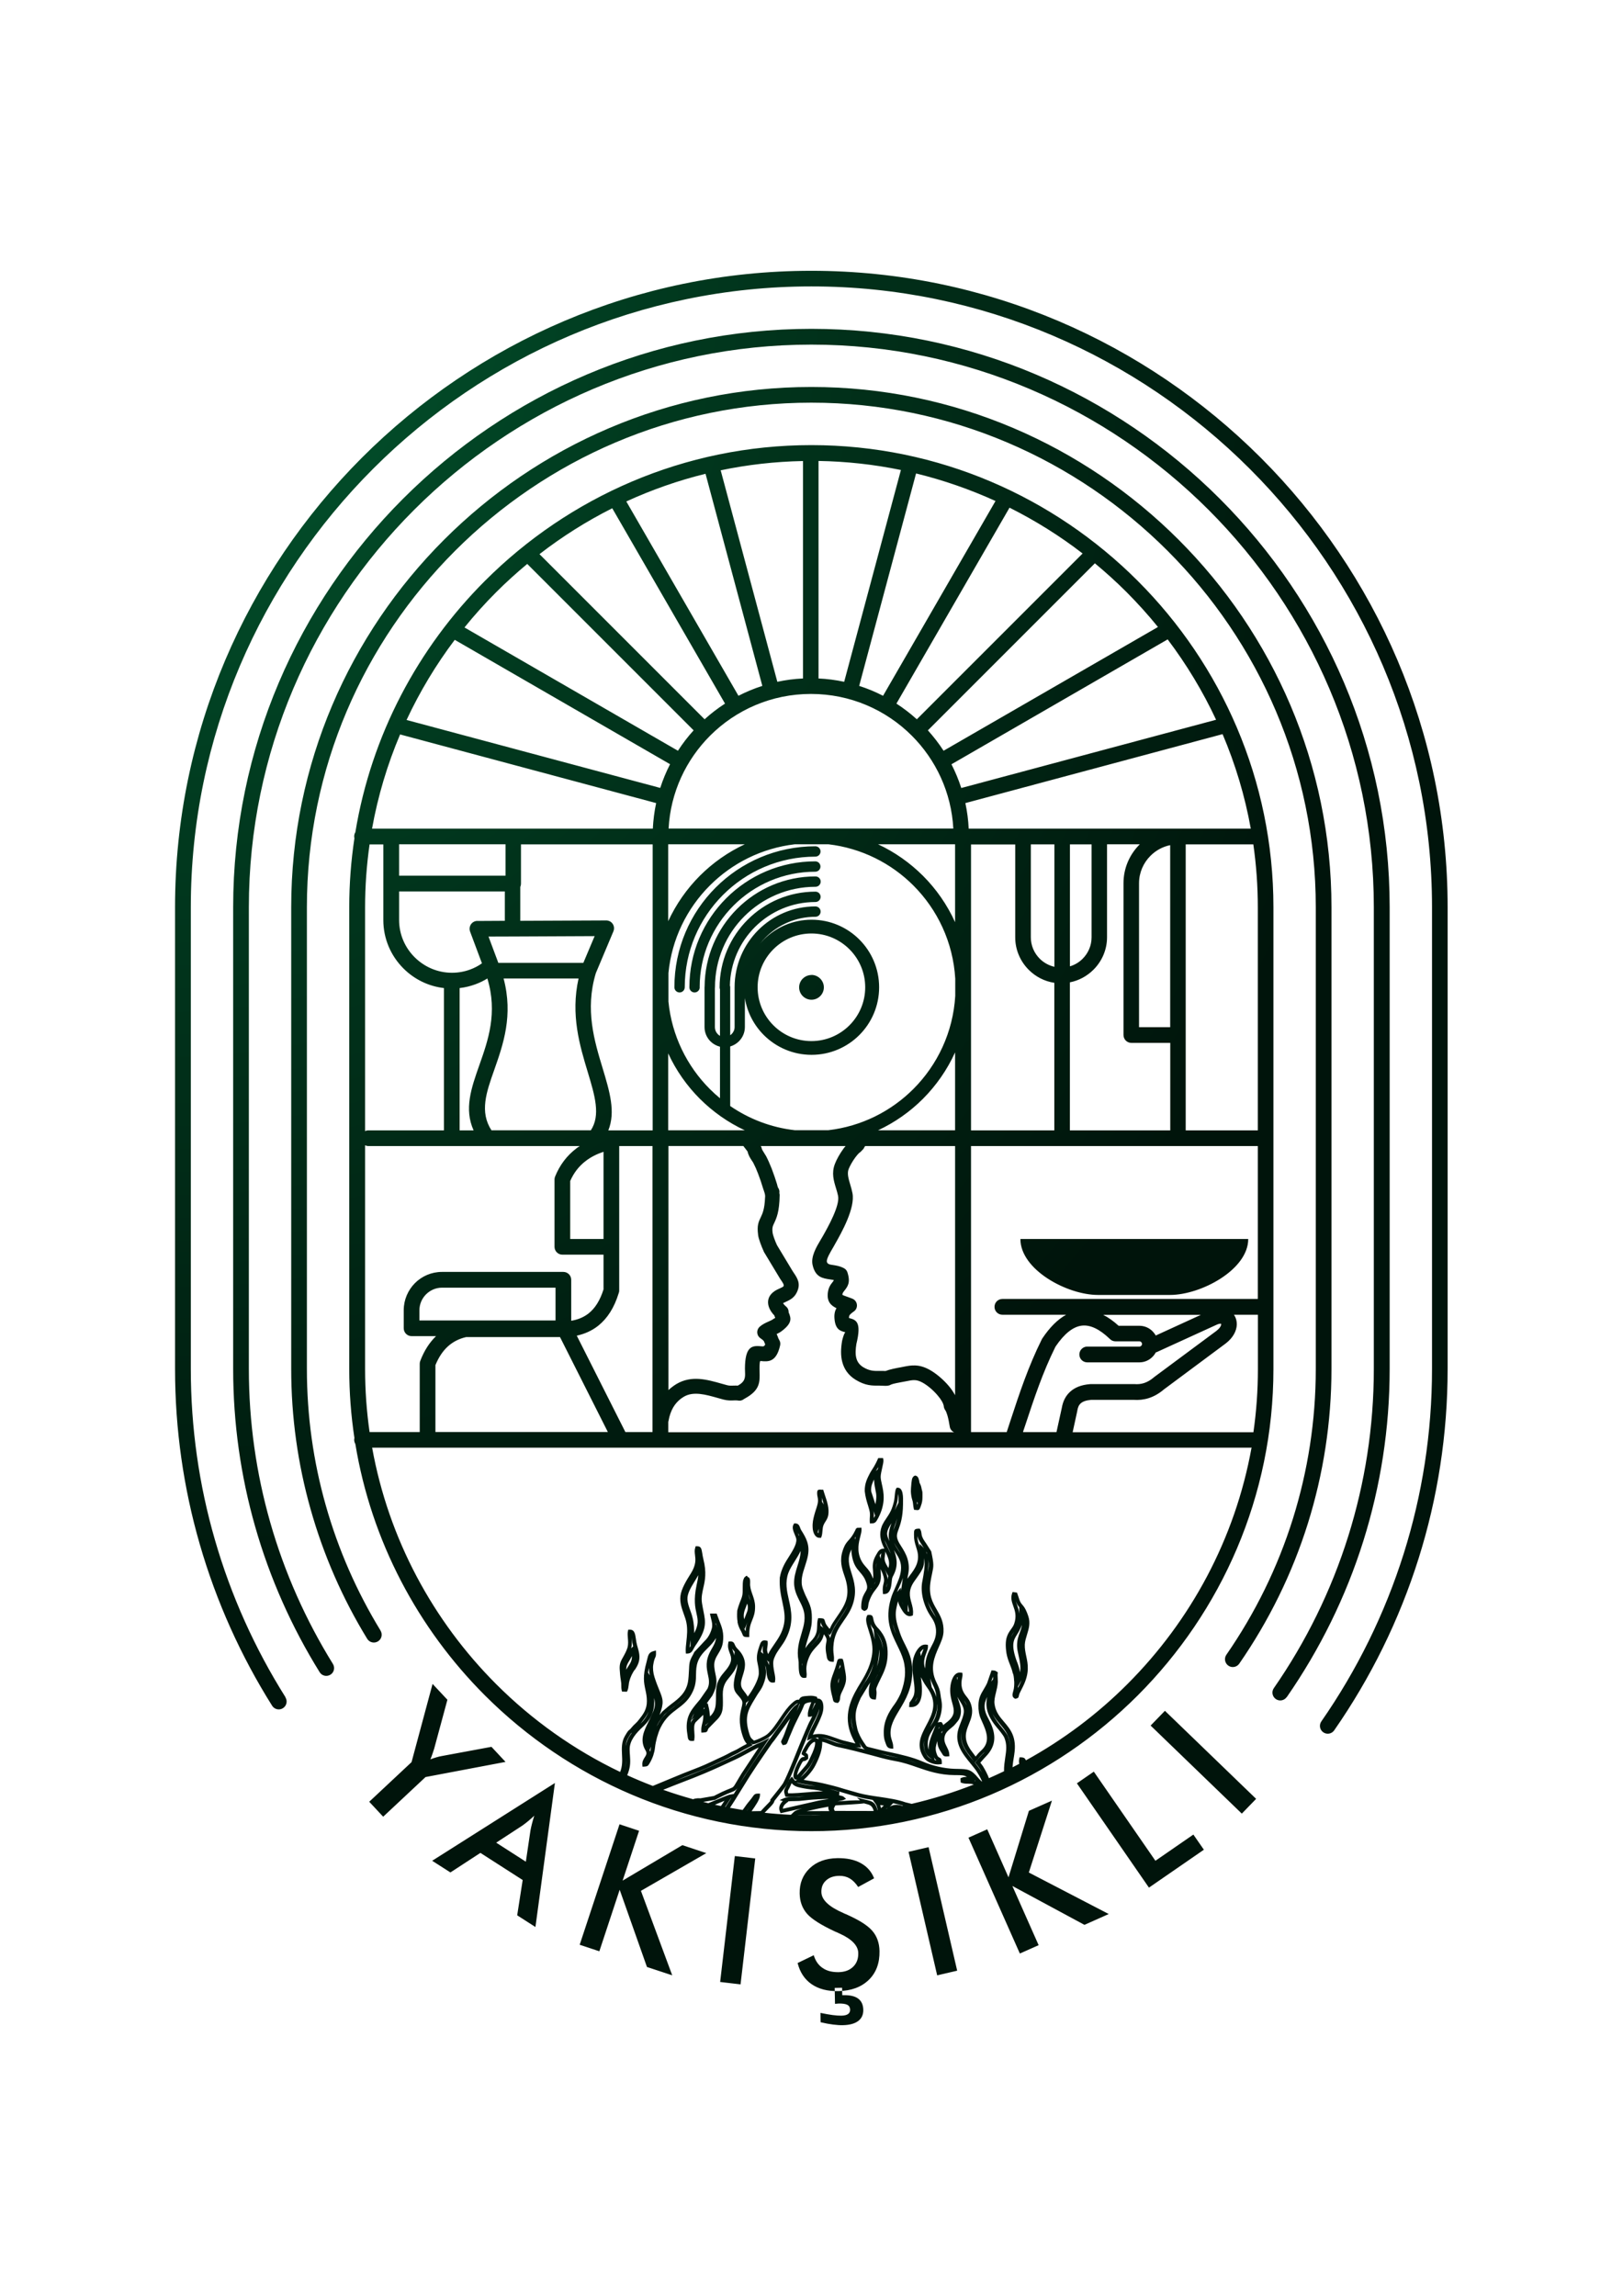 <?xml version="1.0" encoding="UTF-8"?>
<!DOCTYPE svg PUBLIC "-//W3C//DTD SVG 1.1//EN" "http://www.w3.org/Graphics/SVG/1.1/DTD/svg11.dtd">
<!-- Creator: CorelDRAW 2017 -->
<svg xmlns="http://www.w3.org/2000/svg" xml:space="preserve" width="210mm" height="297mm" version="1.1" style="shape-rendering:geometricPrecision; text-rendering:geometricPrecision; image-rendering:optimizeQuality; fill-rule:evenodd; clip-rule:evenodd"
viewBox="0 0 21000 29700"
 xmlns:xlink="http://www.w3.org/1999/xlink">
 <defs>
  <style type="text/css">
   <![CDATA[
    .fil0 {fill:url(#id0)}
   ]]>
  </style>
  <radialGradient id="id0" gradientUnits="userSpaceOnUse" gradientTransform="matrix(1.544 2.039 -1.72 1.656 4281 -5616)" cx="1773" cy="3050" r="7151" fx="1773" fy="3050">
   <stop offset="0" style="stop-opacity:1; stop-color:#036034"/>
   <stop offset="0.4" style="stop-opacity:1; stop-color:#013A1F"/>
   <stop offset="1" style="stop-opacity:1; stop-color:#00140B"/>
  </radialGradient>
 </defs>
 <g id="Layer_x0020_1">
  <path class="fil0" d="M16184 18728l-3722 0 -1 0 -1 0 -3914 0 -1 0 -1 0 -3729 0c213,1182 788,2242 1606,3060 464,464 1005,849 1603,1135 31,-77 28,-152 24,-224 -4,-83 -7,-163 37,-240 38,-66 47,-73 60,-82 5,-4 10,-8 23,-24 18,-23 34,-38 50,-53 14,-14 29,-27 42,-45l13 -16c47,-60 98,-125 97,-234 0,-57 -10,-101 -19,-144 -19,-89 -38,-174 15,-362 3,-11 6,-22 8,-33 13,-54 21,-90 82,-106l31 -8 1 32c1,35 -4,46 -12,63 -6,14 -15,33 -24,91 -4,23 -3,49 -1,74 3,30 9,59 17,83 23,73 45,126 62,168 49,120 65,161 3,324l12 -16c21,-27 27,-32 39,-42 5,-4 10,-8 20,-17 27,-25 57,-48 88,-72 88,-67 182,-138 209,-279 8,-43 11,-109 14,-164l2 -40c4,-68 22,-101 43,-139 7,-13 15,-27 22,-43l2 -4 89 -95c14,-16 26,-29 38,-41 17,-17 32,-32 47,-54 11,-16 22,-34 30,-53 9,-20 17,-41 23,-65 10,-42 1,-78 -9,-117 -3,-13 -7,-27 -10,-42l-6 -30 87 0 6 17c9,26 19,51 28,75 33,83 64,160 46,283 -9,61 -35,104 -60,145 -29,48 -57,95 -51,168 3,36 9,66 15,93 17,81 31,144 -41,282l-1 1 -71 98 13 0 5 19c8,31 16,67 20,105 2,15 3,30 5,45 37,-37 69,-83 74,-162 3,-41 3,-74 3,-105 1,-115 1,-188 115,-317 106,-121 85,-178 63,-235 -14,-38 -29,-77 -19,-130l4 -20 20 -1c41,-2 51,18 63,47 4,9 9,19 16,28 8,11 16,19 25,28 12,12 23,25 37,44 79,114 50,206 23,293 -16,50 -31,98 -19,143 6,24 22,43 39,66 11,14 23,29 34,47 4,6 7,12 10,17 26,-33 62,-88 92,-146 28,-55 50,-111 51,-152 1,-51 -6,-85 -13,-117 -13,-60 -24,-111 18,-231l3 -10c14,-42 28,-82 87,-69l18 4 2 18c2,22 -1,41 -4,61 -3,18 -5,35 -3,50 2,14 7,29 13,43l0 0c21,-44 49,-84 78,-126 51,-74 106,-153 127,-263 19,-98 0,-185 -20,-281 -20,-93 -42,-194 -34,-321l0 -6 3 -5c1,-1 0,-2 1,-8 5,-25 15,-76 60,-162 14,-26 32,-54 51,-84 48,-76 103,-163 99,-227 -1,-17 -11,-40 -21,-64 -19,-46 -39,-94 -14,-133l8 -12 15 1c40,1 51,29 62,59 3,9 7,18 11,25 34,54 62,101 79,153 17,53 23,110 9,182 -8,43 -22,86 -36,130 -32,97 -65,198 -29,296l3 8c12,31 19,51 34,83l4 8c58,119 83,170 74,337 -3,59 -24,126 -45,194 -15,48 -30,96 -38,141 3,-5 5,-8 7,-11 23,-35 45,-59 66,-81 30,-33 56,-61 72,-119 6,-23 7,-51 8,-78 1,-29 1,-57 8,-82l5 -19 20 0c58,1 60,10 69,43 3,10 7,26 21,47 9,13 24,31 39,49 4,-8 7,-15 10,-21 10,-23 18,-40 56,-96l25 -37c101,-147 173,-253 122,-462 -6,-25 -15,-51 -24,-77 -31,-92 -64,-191 -19,-324 26,-77 50,-103 78,-134 22,-25 48,-53 80,-119 3,-6 4,-10 6,-13 4,-9 5,-14 14,-20 8,-6 14,-6 25,-6l13 0 25 -1 1 25c1,24 -6,53 -15,87 -20,76 -48,184 7,303 20,42 43,68 65,93 33,37 66,73 91,151 2,-10 4,-21 4,-35 0,-22 -2,-43 -3,-63 -6,-63 -11,-120 39,-207l6 -10c20,-36 42,-75 95,-72l7 0c-37,-75 -69,-154 -45,-254 6,-24 15,-48 27,-69 11,-22 23,-41 36,-59 28,-40 49,-74 66,-110 17,-36 29,-75 41,-125 3,-12 5,-36 8,-61 4,-42 9,-88 20,-101l8 -10 13 0c72,2 69,129 67,198l0 16c-2,173 -35,262 -58,326 -26,70 -39,106 31,212 33,51 65,104 84,165 19,63 26,133 7,217 -3,14 -6,30 -8,45 10,-15 21,-30 33,-45 61,-80 134,-177 94,-321 -5,-17 -10,-33 -14,-48 -16,-52 -28,-90 -27,-158l0 -7c0,-49 1,-70 61,-70l14 0 7 12c11,18 13,33 15,50 2,21 5,49 42,102 28,39 57,89 84,130l1 5c35,165 31,184 11,278 -5,25 -12,55 -19,97 -32,182 24,279 79,373 47,82 93,162 87,289 -3,65 -31,128 -62,197 -55,126 -119,270 -31,452 15,31 27,56 36,81 9,26 15,52 19,86 2,22 6,41 9,57 7,42 13,75 4,141 -9,66 -27,114 -50,157 7,-3 18,-4 35,-5l12 -1 8 9c9,10 14,21 17,32 8,-9 18,-18 33,-28 129,-94 109,-164 84,-256 -17,-62 -36,-132 -24,-224l0 -2c5,-34 15,-76 34,-110 22,-39 53,-66 100,-60l20 3 2 20c1,12 -1,27 -5,45 -10,49 -27,135 48,230l7 9c28,36 48,60 64,117 27,95 -2,168 -32,243 -37,94 -76,189 26,336l62 83 6 -8c15,-19 31,-39 69,-74 123,-113 61,-251 5,-376l-13 -30c-12,-26 -20,-55 -25,-84 -5,-29 -7,-60 -6,-92 1,-93 32,-146 67,-204 15,-26 32,-53 46,-85l56 -162 19 1c12,0 20,1 28,4 8,3 14,6 22,12l13 9 -2 15c-3,17 -1,37 0,56 1,17 2,34 2,52 -3,51 -14,97 -25,141 -13,52 -24,100 -18,144 14,103 68,167 123,231 84,99 168,198 132,426l-3 20c-7,40 -15,91 -19,143 29,-15 58,-30 87,-45 -4,-19 -6,-39 0,-65l5 -20 21 1c38,1 51,16 60,39 484,-266 927,-599 1314,-987 818,-818 1393,-1878 1606,-3060zm-6740 -5979c3,7 4,15 4,23l0 621c7,-5 13,-10 19,-16 23,-23 38,-55 38,-90l0 -515c0,-289 117,-550 306,-740 189,-189 451,-306 740,-306 37,0 67,30 67,67 0,37 -30,67 -67,67 -252,0 -480,102 -645,267 -26,26 -50,53 -72,81 16,-19 32,-36 49,-54 158,-158 377,-256 618,-256 241,0 460,98 618,256 158,158 256,377 256,618 0,241 -98,460 -256,618 -158,158 -377,256 -618,256 -241,0 -460,-98 -618,-256 -127,-127 -215,-292 -245,-478l0 374c0,72 -29,137 -77,185l0 0c-31,31 -70,54 -113,67l0 770c243,167 528,278 836,313l434 0c428,-50 811,-244 1100,-533 312,-312 514,-735 542,-1205l0 -223c-28,-470 -230,-893 -542,-1205 -289,-289 -673,-483 -1100,-533l-433 0c-428,50 -811,244 -1100,533 -296,296 -493,691 -536,1132l0 370c43,440 240,836 536,1132 42,42 85,81 131,119l0 -667c-47,-12 -90,-36 -123,-69l-4 -4c-45,-47 -73,-111 -73,-181l0 -515c0,-4 0,-7 1,-10 3,-392 163,-747 420,-1004 260,-260 618,-420 1015,-420 37,0 67,30 67,67 0,37 -30,67 -67,67 -359,0 -685,146 -920,381 -236,235 -381,561 -381,920 0,3 0,7 -1,10l0 505c0,34 13,65 35,88l3 3c8,8 18,16 28,22l0 -602c-3,-8 -5,-16 -5,-24 0,-343 139,-653 363,-877 225,-225 535,-363 877,-363 37,0 67,30 67,67 0,37 -30,67 -67,67 -306,0 -582,124 -783,324 -195,195 -318,463 -324,759zm-584 23c0,37 -30,67 -67,67 -37,0 -67,-30 -67,-67 0,-504 204,-960 534,-1290 330,-330 786,-534 1290,-534 37,0 67,30 67,67 0,37 -30,67 -67,67 -467,0 -889,189 -1195,495 -306,306 -495,728 -495,1195zm194 0c0,37 -30,67 -67,67 -37,0 -67,-30 -67,-67 0,-450 182,-857 477,-1152 295,-295 702,-477 1152,-477 37,0 67,30 67,67 0,37 -30,67 -67,67 -413,0 -787,167 -1058,438 -271,271 -438,645 -438,1058zm-4277 10537l548 -513 272 -1012 192 205 -171 632c-5,16 -11,36 -20,61 -8,25 -18,51 -29,78 26,-10 52,-19 77,-26 25,-8 49,-13 71,-17l642 -119 182 195 -1035 196 -548 513 -180 -193zm1642 528l385 247 60 -406c5,-25 11,-54 19,-85 8,-32 18,-66 30,-104 -27,26 -53,48 -78,69 -25,21 -49,39 -72,56l-343 224zm273 940l71 -456 -547 -351 -388 253 -236 -151 1588 -1006 -252 1863 -237 -152zm809 380l515 -1557 253 84 -213 645 773 -459 310 103 -846 488 405 1093 -327 -108 -353 -999 -263 796 -253 -84zm1817 483l190 -1629 264 31 -190 1629 -264 -31zm1000 -244l211 -102c22,73 60,128 115,165 54,38 123,55 207,54 80,-2 142,-25 188,-70 46,-45 68,-104 66,-178 -2,-96 -84,-181 -245,-253 -23,-11 -40,-19 -52,-23 -183,-85 -305,-162 -366,-232 -61,-70 -93,-157 -95,-260 -3,-134 41,-243 130,-328 89,-85 207,-128 355,-131 121,-2 223,19 305,64 82,45 140,111 173,197l-206 112c-34,-51 -71,-88 -110,-111 -40,-23 -85,-34 -136,-33 -71,1 -128,21 -170,60 -42,38 -62,88 -60,151 2,99 97,189 284,270 14,7 25,12 34,15 164,72 276,142 338,212 62,70 94,159 96,265 3,155 -43,280 -139,373 -96,93 -227,142 -394,145 -140,3 -254,-27 -345,-89 -90,-62 -151,-153 -181,-272zm300 763l-2 -119c61,13 113,22 157,28 44,6 82,8 114,8 39,-1 68,-8 86,-21 18,-13 27,-32 27,-57 -1,-29 -13,-50 -36,-62 -24,-13 -62,-18 -114,-17 -5,0 -13,1 -22,2 -10,1 -18,2 -24,2l-4 -206 96 -2 2 96 19 0c83,-2 146,13 188,45 42,32 64,80 65,145 1,62 -21,110 -66,144 -45,34 -111,52 -197,54 -36,1 -79,-2 -127,-8 -49,-6 -103,-16 -162,-30zm1508 -605l-370 -1598 259 -60 370 1598 -259 60zm1070 -282l-665 -1499 243 -108 275 621 264 -860 298 -132 -299 930 1034 537 -314 140 -933 -503 340 766 -243 108zm1670 -853l-932 -1349 219 -151 797 1153 491 -339 136 196 -710 490zm1202 -957l-1180 -1139 185 -191 1180 1139 -185 191zm-7953 -497c109,50 220,96 332,139 73,-30 164,-68 241,-100 72,-30 132,-55 155,-64l41 -16c99,-38 226,-87 311,-129 34,-16 63,-30 92,-43 52,-24 102,-46 159,-78 15,-9 30,-15 45,-22 13,-6 26,-12 40,-19 14,-7 26,-15 38,-22 14,-8 27,-16 42,-24l52 -27c-23,-28 -35,-46 -53,-99 -61,-182 -35,-289 -16,-366 11,-43 18,-75 3,-101 -14,-24 -30,-42 -44,-58 -43,-48 -76,-84 -50,-221 5,-26 11,-50 18,-74 11,-40 21,-78 19,-116 -21,76 -60,122 -97,167 -47,56 -92,110 -91,230l1 44c3,155 3,210 -100,306l-86 88c-4,7 -6,13 -8,17 -8,24 -11,34 -59,36l-25 1 -1 -25c-2,-34 5,-64 13,-96 8,-33 16,-68 12,-109l-98 96c-24,32 -20,79 -17,127 2,31 5,63 0,93l-3 20 -20 2c-56,5 -60,-27 -65,-72 -1,-7 -2,-14 -3,-20 -34,-209 45,-303 135,-410 9,-11 18,-22 30,-36l96 -138c31,-65 19,-122 6,-182 -18,-85 -38,-178 37,-313 4,-7 9,-16 14,-25 22,-38 48,-82 53,-135 -29,51 -68,91 -108,131 -49,49 -99,99 -126,172 -22,59 -23,112 -24,165 -1,77 -2,155 -59,257 -51,92 -116,141 -184,192 -76,57 -155,116 -218,246 -16,33 -31,76 -44,121 -12,45 -22,92 -26,133 -3,33 -12,69 -23,103 -12,34 -27,67 -44,95l-4 7c-18,29 -24,39 -67,41l-24 1 -2 -24c-3,-44 15,-72 33,-100 16,-25 31,-49 10,-84 -81,-134 -23,-252 32,-364l10 -20c49,-100 74,-156 78,-208 2,-27 -2,-54 -11,-88 10,119 -10,250 -145,372 -41,38 -85,82 -118,132 -32,48 -54,102 -53,161 0,28 2,55 4,79 5,75 8,133 -23,222 -4,10 -8,21 -12,31zm469 190c126,45 254,85 384,121 9,-4 19,-7 29,-9 20,-4 42,-5 66,-3l174 -30c14,-7 25,-12 35,-18 22,-11 44,-22 71,-35 43,-20 74,-32 96,-41 26,-10 40,-16 49,-25 11,-11 23,-31 47,-72 15,-25 34,-59 61,-102l221 -334c-6,3 -12,5 -18,8 -47,22 -90,46 -133,69 -48,26 -96,53 -153,79 -67,31 -134,62 -201,93 -66,30 -134,60 -203,89 -85,36 -183,74 -282,112 -83,32 -167,65 -243,96zm512 155c23,6 46,11 69,17 128,-53 257,-107 274,-110l55 -9 49 -79c-7,10 -13,18 -20,24 -17,16 -33,22 -66,35 -21,8 -51,20 -93,40 -25,12 -47,23 -69,34 -14,7 -28,14 -39,20l-3 2c-52,9 -105,18 -157,27zm154 37c26,6 52,11 78,17 14,-21 31,-46 46,-68 -34,14 -78,32 -124,51zm132 28l5 1c13,-21 29,-44 42,-65 13,-19 24,-36 32,-49l0 -1 -3 2c-3,2 -43,61 -76,112zm59 11c56,10 112,20 168,29 5,-6 11,-14 18,-24 15,-22 37,-54 75,-99 16,-19 27,-35 35,-46 23,-32 30,-42 70,-43l27 0 -1 27c-3,51 -60,132 -100,189l-8 12 119 -2c21,-24 43,-46 63,-67 34,-35 62,-63 61,-68l-2 -12c50,-64 108,-132 155,-197 34,-40 149,-328 201,-457 12,-29 20,-50 24,-59 12,-29 25,-60 38,-91 23,-56 47,-112 74,-172 6,-14 14,-30 24,-48 9,-17 19,-37 28,-57 -9,5 -19,7 -31,8l-24 1 -2 -24c-3,-40 14,-85 29,-125 6,-15 11,-28 15,-40 -6,0 -13,0 -19,1 -14,2 -28,5 -41,10 -26,10 -28,15 -38,40l-3 8c-14,36 -35,78 -59,125 -30,60 -64,127 -92,198l-30 70 -6 15c-5,12 -10,24 -13,34 -6,16 -10,25 -14,32 -10,15 -18,16 -34,19l-20 3 -9 -14c-17,-27 -15,-32 0,-62l2 -4c21,-42 34,-80 49,-121 7,-19 14,-39 22,-60 11,-30 22,-57 32,-83l-202 279c-6,8 -11,14 -16,20 -5,6 -10,12 -16,20l-15 22c-122,176 -245,354 -356,538 -23,38 -44,71 -64,103 -17,27 -33,53 -47,76 -7,11 -19,30 -33,51 -10,15 -21,32 -31,48zm225 37l1 0c7,-10 14,-21 23,-33l19 -27c-18,24 -31,42 -41,57l-3 4zm225 28c113,12 227,21 342,26l42 -40c14,-13 52,-28 103,-43l-278 63 -8 -19c-26,-61 6,-108 37,-138l-41 -13 62 -27c24,-10 81,-11 131,-12 23,0 44,-1 60,-2 26,-2 51,-5 75,-8 -89,7 -199,14 -238,8l-15 -2 -5 -15c-20,-61 -13,-73 6,-108 3,-6 7,-12 11,-20 4,-9 9,-18 13,-28 10,-24 21,-47 37,-66l21 -24 19 25c9,12 17,22 24,30l28 -17c-18,6 -32,1 -42,-13 -7,-9 -10,-22 -9,-38 1,-34 18,-90 45,-143 46,-92 62,-94 86,-97 4,0 8,-1 14,-5 0,-5 -1,-5 -3,-6 -7,-4 -15,-8 -26,-17l-11 -10 3 -15c4,-20 27,-59 43,-86l8 -13 0 0c28,-48 66,-81 98,-92 17,-6 32,-6 46,1 8,4 14,9 20,16l-3 -26c-32,1 -65,8 -100,22l-44 18 10 -46c8,-37 41,-104 71,-163 17,-34 33,-65 41,-85l8 -19c13,-31 26,-61 30,-98 -14,57 -49,125 -75,176 -10,19 -18,36 -23,46 -26,57 -49,114 -73,171 -12,29 -25,59 -38,92 -4,9 -12,29 -23,57 -53,131 -170,424 -209,470l-141 180c-4,28 -36,61 -75,100 -17,17 -34,35 -52,54zm426 29c11,0 21,1 32,1 52,0 115,0 191,0l98 -2 -320 1zm974 -51c5,-1 9,-1 14,-2 -21,-72 -52,-79 -108,-93l-18 -5c-36,6 -106,10 -178,15 -82,5 -166,10 -192,12 -5,10 -9,18 -13,25 -7,13 -10,17 5,46l491 1zm64 -9l2 0c-2,-14 -5,-28 -9,-41 -5,-18 -12,-34 -20,-45l-36 -49c-67,-10 -132,-22 -190,-38 -67,-17 -135,-39 -201,-58 -44,-14 -88,-26 -133,-38l-35 -9 40 12c38,12 70,21 87,23l1 0 -3 49c28,4 50,10 60,19l29 26 -35 16c-9,4 -39,10 -76,17 42,-3 102,-7 161,-11 53,-3 101,-3 132,-3l-42 -36 103 26 18 4c78,19 119,28 147,135zm110 -18l4 -1c6,-5 12,-9 18,-14 -7,4 -14,8 -22,15zm208 -39l13 -3c-39,-13 -83,-24 -130,-33l-30 32c-5,6 -11,10 -16,14 21,-12 44,-20 65,-23 26,-4 51,-2 74,4 9,2 17,5 25,9zm122 -27c276,-64 545,-148 804,-250 -23,-10 -48,-10 -73,-11 -28,0 -55,-1 -80,-10l-16 -6 -3 -54 16 -7c21,-9 44,-11 68,-11 -36,-23 -67,-23 -155,-23l-2 0c-196,-1 -345,-52 -489,-102 -89,-31 -176,-61 -272,-78 -43,-8 -86,-17 -129,-27 -43,-10 -83,-21 -123,-32l-48 -13c-150,-40 -295,-79 -446,-110 -42,-9 -77,-23 -111,-37 -31,-12 -61,-25 -97,-33 1,50 -7,99 -21,145 -17,56 -41,109 -67,160 -20,40 -53,86 -90,127 -20,22 -41,43 -62,61 35,7 71,13 106,18 46,7 91,14 133,24 47,11 95,22 141,34 47,12 93,25 135,39l200 57c78,21 170,35 263,48 121,18 243,36 339,71l78 19zm907 -292l4 -2 -3 -6c-20,-46 -47,-90 -67,-121 -21,-32 -49,-65 -77,-100 -101,-123 -216,-262 -157,-452 9,-27 19,-54 29,-79 15,-37 29,-73 37,-114 13,-64 -15,-110 -47,-162 -11,-18 -23,-37 -34,-58 5,17 10,33 16,49 21,61 41,121 25,191 -11,47 -28,68 -48,91 -5,6 -10,12 -15,18 -18,23 -39,41 -61,58 -33,27 -67,54 -80,103 -15,55 7,99 27,139 16,32 31,62 32,97l1 24 -24 2c-47,4 -55,-9 -71,-36 -3,-5 -7,-11 -10,-16 -42,-59 -51,-104 -51,-146 -10,32 -18,62 -20,80 -2,17 -1,34 2,50 4,19 10,37 17,53 9,20 18,24 25,28 20,10 34,18 34,64l0 22 -22 3c-37,5 -79,-1 -115,-15 -39,-14 -73,-38 -91,-63 -112,-163 -43,-292 29,-429 75,-142 155,-292 2,-495 -20,-27 -30,-45 -45,-71l-5 -9c-9,-16 -17,-31 -24,-45 4,25 7,52 10,84 5,57 8,129 -7,187 -17,66 -54,116 -128,116l-27 0 2 -27c2,-33 2,-33 14,-47 2,-2 5,-6 9,-12 14,-21 25,-39 33,-59 7,-19 11,-41 12,-68 1,-51 -7,-104 -14,-156 -14,-102 -28,-202 13,-304 13,-33 35,-74 64,-102 24,-23 53,-37 88,-33l22 3 1 22c1,25 -9,50 -20,80 -14,37 -32,81 -30,135 1,24 6,47 14,68 -1,-133 41,-211 80,-285 34,-64 66,-123 60,-215 -3,-39 -12,-70 -24,-98 -13,-29 -30,-55 -48,-81 -41,-61 -76,-139 -96,-220 -18,-73 -23,-149 -11,-218l3 -14c17,-93 39,-206 23,-295 1,44 -2,75 -10,105 -14,48 -42,87 -97,165l-20 28c-83,118 -60,200 -38,279 13,47 26,94 20,147l-2 17 -16 5c-69,21 -111,-51 -138,-98l-2 -4c-22,-38 -31,-62 -35,-88 -15,53 -27,111 -29,142 -6,91 21,171 47,248l4 13c20,61 45,111 69,158 47,94 90,180 93,335 3,229 -87,380 -168,514 -68,113 -128,214 -110,337 3,19 9,38 15,56 8,25 16,50 16,78l1 27 -27 -1c-49,-3 -60,-35 -72,-70 -1,-4 -3,-8 -5,-14 -8,-20 -12,-38 -15,-57 -3,-18 -4,-37 -4,-60 -2,-77 14,-144 40,-206 26,-61 62,-117 104,-173 13,-18 31,-47 47,-77 15,-28 29,-57 36,-79 23,-64 40,-131 46,-199 6,-68 1,-138 -19,-209 -19,-66 -49,-129 -80,-192 -79,-162 -162,-331 -82,-604 14,-48 35,-96 57,-144 32,-72 65,-145 73,-220 12,-106 -29,-169 -71,-233 -7,-10 -13,-20 -20,-31 17,41 29,84 34,128 6,54 -1,110 -25,167 -9,21 -16,34 -21,44 -10,20 -12,24 -18,88 -2,23 -7,55 -17,81 -13,33 -34,58 -70,60l-24 1 -2 -24c-5,-54 3,-84 9,-111 10,-40 17,-72 -38,-188 0,12 1,23 2,35 4,75 8,140 -57,218 -22,27 -44,58 -62,92 -16,31 -29,63 -38,96 -2,8 -3,18 -4,27 -4,31 -7,58 -41,70l-11 4 -10 -6 -4 -2c-22,-12 -30,-16 -24,-85 8,-80 32,-120 52,-153 18,-30 32,-52 16,-107 -22,-75 -54,-112 -86,-149 -45,-52 -90,-103 -108,-240 -3,-19 -3,-37 -2,-54 -59,113 -31,205 1,307 35,113 73,237 15,407 -28,81 -71,144 -115,207 -57,83 -114,165 -130,286 -10,79 -5,118 -1,150 3,23 6,44 3,73l-2 24 -24 -1c-58,-2 -64,-44 -70,-87 -1,-5 -1,-10 -3,-16 -14,-79 -5,-120 1,-151 6,-30 10,-47 -32,-102 -6,29 -15,52 -26,73 -18,33 -43,59 -78,96 -9,9 -16,18 -24,27 -8,9 -15,18 -22,28 -21,28 -40,66 -54,106 -14,39 -22,79 -23,115 0,14 1,27 2,40 2,19 4,37 1,57l-2 19 -18 3c-47,8 -68,-26 -76,-74 -5,-31 -6,-68 -6,-99 0,-21 0,-39 -2,-48 -26,-138 7,-247 38,-351 32,-108 63,-210 18,-330 -13,-35 -29,-67 -45,-98 -47,-95 -89,-181 -57,-332 9,-41 21,-80 33,-118 20,-64 40,-126 40,-192 -21,46 -50,92 -78,137 -32,51 -64,102 -81,149 -43,122 -19,230 6,342 34,150 69,307 -41,515 -21,40 -44,72 -68,106 -17,24 -34,48 -50,75 -7,12 -17,32 -25,51 -7,16 -12,31 -14,42 -9,50 2,105 11,154 9,42 16,80 10,112l-3 18 -19 2c-64,8 -81,-59 -89,-124 -1,-8 -2,-20 -3,-32 -1,-11 -2,-21 -3,-29 -1,-7 -6,-21 -12,-38 12,56 22,109 -8,206 -22,70 -44,102 -70,140 -10,15 -21,30 -32,49l-24 40c-85,140 -139,230 -71,450 15,49 25,58 45,75 5,4 10,9 16,14 21,-6 51,-17 80,-31 37,-17 73,-37 90,-51 60,-49 124,-145 173,-218l10 -15c19,-28 40,-58 62,-87 23,-29 47,-57 72,-79l8 -7c23,-21 52,-47 88,-41 6,-14 13,-24 25,-32 16,-11 35,-13 68,-16l2 0c48,-4 77,-7 122,6l13 4 8 23c4,-1 8,-1 12,0 12,1 22,5 31,12 8,6 14,14 19,23 13,25 16,63 14,93 -3,50 -19,87 -35,126l-8 19c-10,23 -25,55 -42,89 -18,36 -37,74 -51,106 107,-27 194,5 288,39 46,17 94,34 146,45 19,4 39,9 61,15 19,5 39,10 56,14l-6 -12c-20,-36 -44,-81 -62,-134 -44,-130 -37,-248 -4,-357 32,-107 90,-204 147,-296 32,-52 65,-111 92,-175 26,-64 46,-133 52,-206 9,-104 -23,-203 -48,-283 -25,-78 -45,-141 -22,-186l7 -13 14 -1c51,-4 55,17 63,57 5,25 13,62 56,109l7 7c15,17 20,21 37,45 29,39 51,82 65,130 14,48 21,102 19,164 -1,58 -10,108 -24,155 -14,46 -32,89 -54,132 -73,148 -72,156 -68,177 3,17 6,39 -3,97l-4 22 -22 -1c-67,-2 -67,-60 -68,-107l0 -2c0,-23 2,-42 6,-61 3,-17 8,-34 14,-51 -8,13 -17,25 -26,38l-98 161c-34,73 -56,129 -64,189 -8,59 -2,124 19,213 7,29 19,59 33,88 15,30 31,58 48,83l9 13c17,26 25,38 34,44 9,5 24,9 51,15 16,4 36,9 57,14 64,17 130,32 197,46 142,31 286,63 417,120 63,27 132,50 203,66 70,16 142,26 209,28 18,1 33,1 47,1 125,3 165,4 259,116 10,12 20,23 30,32 6,6 12,12 18,19zm93 -40c66,-29 132,-59 196,-90 -1,-66 8,-123 16,-178 13,-87 25,-165 -11,-254 -6,-16 -24,-42 -43,-67 -20,-26 -41,-51 -52,-64 -147,-174 -150,-295 -128,-399 -14,32 -25,59 -28,73 -19,89 16,156 49,219 8,16 16,31 24,48 40,87 55,164 44,235 -11,72 -47,136 -107,198 -15,15 -29,31 -43,47 -9,10 -18,21 -27,31 12,15 23,30 33,45 13,21 26,45 41,73 20,39 30,63 36,81zm248 -541c21,52 27,100 27,147 2,-148 -63,-225 -128,-302 -38,-45 -77,-90 -103,-149 19,47 51,100 101,160 11,13 32,39 53,65 21,28 42,58 50,79zm-217 -710l24 -30 -1 -13c-1,-7 -1,-14 -1,-21l-22 64zm-21 655c-4,-16 -9,-32 -15,-48 6,16 11,32 15,48zm-87 282c9,-10 18,-19 26,-29 -6,6 -12,12 -19,18 -35,32 -49,50 -63,68 -8,11 -16,21 -29,34l-20 22c23,29 46,57 64,84 9,13 18,28 28,45 -11,-21 -21,-40 -32,-56 -13,-20 -26,-37 -42,-56l-15 -16 14 -17c12,-15 26,-31 41,-48 15,-17 30,-34 45,-49zm-121 93l7 8c-30,-40 -61,-81 -91,-122 -73,-106 -84,-188 -72,-260 -30,149 68,268 156,373zm-123 -784c13,22 25,43 34,65 -9,-28 -20,-47 -34,-65zm-92 -295l3 32c2,-15 5,-29 7,-41l0 0c-4,2 -7,5 -10,9zm-200 720c5,-13 11,-25 18,-35l-20 19c1,5 1,11 1,16zm-41 -55l12 -18 -2 -11 -3 9c-2,7 -5,14 -7,21zm-23 404c-11,-7 -23,-18 -34,-41l11 37c8,2 15,3 23,4zm-118 -57c11,16 34,32 62,43l-20 -12c-51,-30 -79,-85 -86,-146 -3,-27 -3,-56 1,-85 -13,63 -6,128 42,199zm56 -889c29,45 48,87 60,128 -1,-7 -2,-15 -3,-23 -3,-30 -9,-52 -17,-75 -8,-23 -19,-46 -33,-76 -11,-24 -21,-46 -28,-69l21 115zm73 220c1,107 -48,200 -95,291l5 -7c38,-60 74,-117 87,-213 4,-29 5,-51 4,-71zm-223 -669l11 45c6,-23 14,-43 22,-62 4,-10 8,-20 11,-29 -6,3 -12,8 -18,14 -9,9 -18,20 -26,32zm-67 636c15,-14 24,-34 31,-58 -8,20 -18,39 -31,58zm240 -1139c12,18 24,36 34,54 -13,-29 -29,-56 -45,-84 -24,-43 -49,-86 -67,-136 19,61 46,119 78,165zm-136 -859c4,4 8,9 12,13l-40 -63c-30,-44 -41,-74 -46,-97 1,49 12,82 25,125l5 17 -2 -41 47 46zm40 57c6,12 10,24 14,36l-4 -21 -9 -15zm27 105c5,52 1,107 -7,161 13,-63 18,-88 7,-161zm-249 674c0,-33 -9,-66 -18,-98l1 11 2 79c5,4 10,7 15,9zm-90 -132c4,12 9,26 18,42 -7,-15 -13,-28 -18,-42zm-56 -133l40 -49 3 41 2 -12c5,-27 8,-54 12,-81 3,-24 6,-49 10,-73 -15,48 -36,95 -57,141 -7,15 -13,30 -20,45 3,-5 6,-9 9,-13zm-29 530c-12,-36 -24,-72 -34,-111 9,46 23,88 40,129l-6 -19zm37 -1063c10,15 20,31 30,47 -14,-27 -30,-52 -46,-77 -17,-25 -29,-47 -39,-67 15,36 35,66 55,97zm-115 -117c-22,-84 1,-156 26,-232 -70,112 -68,141 -26,232zm77 -224c-10,29 -20,58 -26,86 4,-11 8,-21 12,-33 12,-32 26,-70 37,-122 -7,24 -14,47 -22,69zm-8 -175l49 -100c1,-33 2,-81 -3,-112l-4 35c-3,27 -5,52 -9,67 -10,43 -20,78 -33,110zm-100 453c-13,-27 -23,-49 -32,-69 12,40 30,77 49,113 11,21 21,42 31,64 -6,-17 -13,-34 -21,-51 -12,-25 -20,-42 -27,-57zm8 442c3,-22 5,-34 9,-44 -13,-24 -28,-50 -40,-74 -2,-5 -4,-8 -6,-12 27,61 36,100 37,130zm-17 104c7,-19 10,-42 12,-60 -1,6 -3,12 -4,19 -3,12 -6,25 -8,41zm-86 -413l13 40c0,-15 2,-29 4,-44 1,-8 3,-17 4,-27 -8,8 -15,19 -21,30zm-43 180c-1,-27 -1,-55 3,-86 -6,31 -5,58 -3,86zm-31 196c11,-16 19,-32 24,-48 -4,11 -9,20 -15,30 -3,6 -6,12 -9,18zm-44 58l4 -5 -2 -8c-1,5 -1,9 -2,13zm-104 -255c15,17 31,35 45,56 -14,-22 -29,-39 -45,-56l-5 -5 4 5zm-99 -407l2 22c3,-14 6,-27 9,-39 -4,6 -7,12 -11,17zm-190 1038c35,-50 70,-101 95,-160 -27,57 -64,111 -105,171l-25 37c-36,53 -43,68 -52,88 -5,12 -12,26 -24,49 -1,3 -3,6 -6,10l-2 3 -19 22 -22 -25c18,27 27,46 31,63 24,-105 77,-181 129,-257zm-255 118l2 -21 36 28 -7 -10c-19,-29 -25,-49 -28,-62l0 -1c-2,14 -2,30 -2,47l0 19zm-31 135c10,-18 17,-39 22,-66l-1 2c-19,69 -49,102 -84,139 -9,10 -19,20 -28,32 6,-7 12,-14 19,-21 32,-34 55,-59 71,-86zm-205 365c1,-7 2,-15 3,-22l-3 -14 0 36zm-42 -1682l1 -13 -16 -27 0 0c6,13 11,27 15,40zm-388 1672c-1,-18 -1,-36 1,-54l-5 14 -23 -27c11,23 21,48 27,67zm23 140c-2,-12 -5,-25 -7,-39 2,14 4,28 7,39zm-100 -291c2,1 3,3 5,5 -4,-12 -8,-25 -9,-36 -3,-23 0,-44 3,-65l1 -8c-2,5 -4,12 -7,18l-4 10c-7,20 -12,38 -16,54l27 23zm-226 686c12,-26 27,-53 43,-80 -5,5 -9,9 -12,12l-23 19 -2 -3c1,17 -2,34 -6,52zm80 482c-6,-6 -11,-11 -16,-15l28 33 -109 56c-14,7 -26,15 -39,22 -12,7 -25,15 -40,23 -15,8 -29,14 -42,21 -14,6 -27,12 -41,20 -60,34 -110,56 -163,80 -29,13 -59,27 -91,42 -86,42 -214,91 -314,130l-41 16c-19,7 -80,33 -154,64l-6 2 108 -42c99,-38 197,-76 281,-112 66,-28 134,-58 202,-89 67,-30 134,-61 201,-93 55,-26 103,-52 150,-78 43,-24 86,-47 135,-71 14,-7 31,-13 47,-20 18,-7 35,-14 48,-21l89 -48 -323 488c-26,43 -45,76 -60,101l-7 12c113,-187 236,-364 358,-540l15 -22c7,-10 13,-17 19,-24 5,-5 9,-11 13,-17l241 -332c9,-11 25,-31 39,-47 11,-13 22,-24 30,-30l42 -33c-15,0 -32,15 -45,27l-9 8c-22,19 -44,44 -65,71 -22,28 -42,58 -60,84l-10 15c-51,76 -117,175 -183,229 -20,16 -60,39 -101,58 -39,18 -80,33 -105,38l-13 2 -9 -9zm622 -513l-4 -3 -36 93c14,-28 25,-53 34,-75l6 -15zm39 -51l-1 0 5 -2c-2,1 -3,1 -4,2zm168 34l-14 7 -2 -4c-4,15 -10,30 -17,47 -5,13 -10,26 -15,40l3 -5 43 -84zm226 493c-52,-19 -102,-37 -154,-43 48,9 86,24 124,39 32,13 65,26 102,34 44,9 88,19 131,29 -18,-5 -35,-9 -49,-12 -56,-11 -105,-29 -153,-47zm323 84c-11,0 -25,-2 -39,-5 42,10 84,21 126,32 -3,-1 -5,-2 -7,-4 -20,-12 -30,-27 -51,-60l-17 -27c6,11 10,21 14,30l13 35 -37 -1zm-63 -219l0 1c-2,-6 -3,-12 -5,-18 -15,-63 -23,-115 -24,-162 -1,57 7,116 28,179zm138 -610c-25,40 -50,81 -72,124 23,-37 57,-102 81,-134 57,-77 93,-160 114,-248 -8,26 -17,51 -27,76 -28,67 -62,129 -95,182zm101 -706c13,42 28,89 39,139 -1,-15 -3,-29 -5,-44l-11 -90c-20,-24 -33,-46 -42,-65 5,18 12,38 18,60zm73 63c-7,-10 -12,-16 -16,-22l24 36c16,24 32,60 45,99 9,30 17,61 20,90 -2,-32 -8,-62 -16,-89 -12,-42 -32,-80 -57,-114zm2 529c14,-29 28,-58 39,-88 -15,39 -33,75 -49,109 -12,24 -23,47 -33,70 11,-24 25,-53 44,-91zm-14 -93c24,-60 41,-128 36,-210 0,-7 -1,-15 -2,-22 -1,53 -6,105 -15,155 -5,26 -11,52 -18,77zm163 1142c-41,-9 -82,-18 -122,-27 30,8 60,16 90,23 40,10 82,19 126,27 10,2 21,4 31,6 -41,-10 -83,-19 -125,-28zm365 100c-42,-16 -86,-31 -131,-43 44,13 87,28 131,43zm754 229l-7 -8 -10 1c6,2 11,4 17,6zm-2121 -225c14,-28 28,-57 40,-87 -50,110 -67,130 -108,175 -13,15 -29,32 -49,57 -13,15 -24,28 -34,37 23,-18 47,-41 69,-66 34,-38 64,-80 82,-116zm-174 248l-23 -6c14,8 33,14 64,20 26,6 55,11 85,15 28,4 56,8 83,10l17 2c-20,-3 -40,-7 -61,-10 -55,-9 -112,-17 -165,-31zm-827 -1647l3 -51c-8,-8 -16,-17 -24,-28 -4,-5 -7,-9 -9,-14 4,14 9,27 14,41 6,17 13,33 17,51zm-374 909l43 -44 -38 33 0 -9 -5 19zm-28 -213l17 -11 -3 -14c-2,1 -2,3 -3,5 -3,5 -6,12 -10,20zm-140 134l27 -26 -41 31 35 -87c-21,36 -37,75 -44,123 5,-13 12,-26 21,-38l1 -2 1 -1zm302 -1223l3 -14 19 50c-7,-23 -15,-44 -24,-66 1,10 2,20 2,30zm-532 1047c60,-45 117,-88 162,-161 -46,73 -111,122 -173,169 -29,22 -58,44 -84,69 -10,9 -17,15 -22,19 -9,7 -13,11 -31,34l-10 13c-40,52 -55,72 -76,123l0 0c68,-141 153,-204 233,-264zm-308 535l1 -10 -18 46c3,7 5,13 7,19 5,-19 8,-37 10,-55zm-37 -969l22 36c-4,-18 -7,-38 -9,-58 -1,-12 -2,-25 -2,-37 -4,21 -8,40 -10,58zm-96 660c52,-50 84,-101 102,-153 -21,49 -51,88 -80,124l-12 16c-3,4 -7,8 -10,12zm-134 148c7,-11 14,-21 22,-31l-4 3c-8,6 -13,10 -46,67 -19,34 -28,69 -31,106 8,-52 29,-101 58,-144zm-67 437c14,-54 13,-98 11,-148 2,48 1,97 -11,148zm3366 -2812c1,25 -2,43 -5,61 -5,33 -10,61 34,133 4,6 6,10 9,16l3 5c25,-78 -6,-145 -41,-214zm649 2251c-8,13 -15,25 -23,37 -14,22 -28,45 -42,70 -27,49 -39,112 -32,168 2,14 5,27 9,39 -2,-85 28,-158 56,-228 10,-26 21,-51 29,-75 1,-4 2,-8 3,-12zm-1664 1109l291 -1c-6,-11 -11,-23 -12,-34 -1,-8 -1,-16 1,-23 -70,12 -169,32 -254,52l-26 6zm998 -72l-48 -7c2,4 3,9 4,13 3,9 5,18 7,27 14,-15 26,-25 37,-33zm-1248 -43c-13,9 -60,42 -59,84l461 -105c19,-4 60,-10 105,-17l32 -5 -16 0c-82,1 -166,7 -187,8 -34,2 -70,6 -106,10 -27,3 -54,6 -78,8 -15,1 -38,2 -64,2 -26,0 -55,1 -77,3 -2,6 -6,9 -13,13zm16 -168c-10,17 -14,25 -7,52 56,3 190,-8 271,-15l46 -4c45,-3 90,-5 135,-6 -38,-9 -78,-17 -116,-21 -27,-2 -57,-6 -86,-10 -30,-4 -60,-10 -88,-16 -40,-8 -65,-17 -85,-30 -12,-8 -22,-17 -32,-29 -4,8 -8,17 -12,26 -4,10 -9,20 -14,31 -4,8 -8,15 -12,22zm252 -528c-10,17 -24,41 -32,57l3 1c23,12 31,17 29,64l0 11 -8 7c-24,21 -38,23 -51,24 -7,1 -13,1 -46,69 -21,43 -36,86 -39,113 9,-8 20,-20 34,-37 21,-25 37,-43 51,-59 40,-45 56,-62 114,-194 31,-72 39,-115 34,-136 -1,-3 -2,-5 -2,-5 -2,-1 -5,0 -9,1 -21,7 -49,33 -70,69l0 0 -8 13zm2705 -1115c20,53 29,90 36,131 13,-75 -3,-149 -18,-216 -10,-44 -19,-86 -20,-125 -1,-79 18,-130 36,-177 12,-31 23,-61 25,-97 -16,52 -39,89 -60,123 -46,73 -85,133 0,361zm-81 -323c10,-23 24,-44 38,-66l4 -7c-15,21 -31,43 -42,73zm108 -306l-1 -84c-22,-25 -34,-50 -44,-77 4,15 9,30 15,45 12,35 25,72 30,115zm29 858c-3,6 -6,12 -9,17l-37 66 0 -1c-1,8 -1,15 -2,23l19 -38c12,-24 21,-46 29,-67zm-96 15c-2,-46 -8,-86 -16,-100l-2 -4 -1 -4c-8,-37 -22,-73 -36,-109 -18,-45 -35,-91 -44,-143 -29,-187 15,-250 58,-310 16,-22 31,-43 41,-70 35,-101 11,-170 -11,-231 -19,-54 -36,-103 -16,-162l7 -20 57 8 5 14c6,16 11,32 16,47 11,36 21,67 47,95 19,20 33,42 46,68 12,24 22,51 32,80 30,90 7,163 -16,238 -13,43 -27,86 -29,130 -2,51 8,99 18,147 23,107 47,219 -44,401l-35 70c-4,8 -6,12 -8,17 -2,4 -3,9 -5,16 -2,7 -3,12 -4,16 -1,7 -2,11 -6,17 -7,9 -11,10 -22,13l-17 5 -9 -5c-39,-22 -27,-60 -18,-93l3 -10c9,-33 12,-79 10,-121zm-4188 -530l0 -2 -3 26c-3,26 -6,50 -7,73 3,-5 6,-11 9,-16l3 -5 -2 -75zm29 -285c16,76 19,130 20,194 60,-116 47,-174 30,-250 -18,-81 -40,-180 0,-370 12,-55 19,-89 21,-122l0 -7c-14,28 -31,55 -49,84 -46,76 -95,155 -90,231 3,48 20,94 36,139 12,33 24,66 31,101zm-82 304c8,-75 18,-162 0,-249 -7,-36 -21,-73 -34,-110 -26,-73 -52,-147 -43,-230 10,-93 81,-207 126,-279l9 -14c70,-113 61,-181 54,-237 -4,-34 -8,-64 3,-98l5 -17 18 0c53,-1 58,33 68,93 3,21 7,45 14,74 44,173 21,278 -1,373 -14,63 -28,122 -17,195 6,40 13,73 19,104 29,145 47,231 -106,450 -7,10 -12,21 -18,31 -18,35 -34,65 -78,68l-25 1 -2 -25c-2,-38 2,-81 8,-129zm2405 -2045c-12,35 -19,73 -12,106l53 162c19,-94 12,-131 1,-182 -7,-34 -15,-74 -19,-138 -8,16 -16,33 -22,52zm45 -161l26 -23 7 -31 -11 20c-7,13 -14,23 -22,34zm-9 575l-19 -59c1,5 2,9 2,14 4,30 2,51 1,72l0 5c4,-6 8,-14 13,-25l4 -7zm-91 -132c-16,-51 -34,-110 -42,-183l0 -2c-1,-48 7,-90 20,-128 13,-37 30,-70 47,-103 10,-19 21,-35 31,-51 8,-12 16,-24 22,-35 9,-16 17,-30 25,-46 8,-15 15,-31 23,-49l7 -15 62 0 4 21c4,22 -5,62 -15,105 -9,41 -20,86 -20,116 0,27 7,58 15,94 24,106 55,245 -46,439 -14,26 -23,42 -34,53 -14,13 -28,17 -50,17l-24 1 -2 -25c-1,-21 0,-37 1,-54 2,-19 3,-38 0,-62 -4,-27 -13,-58 -24,-93zm-1576 1307c-21,51 -42,101 -26,167l42 -109c10,-38 6,-67 -3,-94 -5,12 -9,24 -14,36zm29 -153l6 22c4,16 10,31 16,46l5 13c-6,-22 -13,-42 -20,-63l-6 -18zm-15 361l-33 86 -17 -26c6,11 12,23 19,36 4,7 7,12 9,18 3,-48 11,-83 22,-113zm-125 -8c-8,-42 -8,-87 -5,-142l0 -3 6 -22c7,-26 13,-43 24,-73l2 -6c37,-92 40,-99 39,-204 0,-9 0,-29 1,-47 1,-21 4,-43 10,-54 5,-10 6,-14 6,-14l2 -6 4 -4c29,-29 36,-24 39,-7 36,8 35,47 34,84 0,10 -1,20 0,27 4,45 18,83 31,120 16,46 32,91 33,151 1,85 -18,130 -37,178 -19,47 -39,96 -38,193l0 26 -26 0c-50,0 -54,-13 -65,-42 -3,-7 -6,-15 -11,-25 -27,-46 -43,-86 -51,-129zm-1405 509c-21,34 -36,61 -36,110 10,-18 20,-34 30,-49 26,-41 46,-72 43,-128l-3 6c-12,25 -23,44 -34,61zm27 -166l3 -3 24 -23 -2 -8c-8,-28 -12,-56 -15,-82l-3 -21c3,40 7,85 -6,136l0 1zm45 278c-25,39 -52,83 -70,156 -3,10 -4,25 -6,39 -3,26 -7,53 -16,73l-7 15 -64 -2 -4 -19c-5,-21 -5,-41 -5,-62 0,-15 0,-29 -3,-44l-3 -22c-4,-26 -8,-52 -10,-78l-1 -15c-7,-76 -10,-119 29,-186 12,-21 30,-53 45,-84 10,-22 19,-44 24,-61 11,-43 7,-85 4,-122 -3,-32 -5,-61 1,-88l4 -20 21 0c61,1 68,53 78,121 3,24 7,50 14,76 2,7 5,17 8,28 18,62 36,128 13,200 -12,38 -30,66 -50,97zm2425 -2175l23 36c-7,-31 -17,-61 -27,-89 3,15 5,31 3,53zm-41 350l-15 44c1,3 3,5 4,8 1,2 3,4 5,6 2,-11 3,-23 4,-35 1,-8 1,-15 2,-23zm-15 -405c-3,-16 -7,-33 -7,-56 0,-38 11,-46 38,-46 3,0 7,0 10,1 4,0 9,1 12,1l19 0 5 18c5,18 11,36 18,56 26,76 57,169 42,254 -6,36 -21,60 -37,85 -9,14 -17,28 -24,44 -9,22 -12,49 -14,75 -2,25 -4,50 -12,73l-6 17 -18 0c-30,1 -51,-16 -66,-40 -16,-26 -24,-63 -25,-91 -2,-35 0,-62 4,-87 4,-25 10,-50 18,-80 6,-23 13,-43 19,-63 8,-23 15,-45 22,-73 11,-45 6,-66 2,-89zm267 2373c-2,10 -3,20 -4,31 9,-17 14,-35 12,-68 -3,12 -6,24 -8,37zm8 -154l21 -31 -5 -26c-4,14 -9,33 -17,57zm-33 350l-1 4 1 2 1 -6zm48 26c-2,21 -3,36 -18,53l-9 10 -13 -1c-46,-5 -49,-23 -55,-55 -1,-5 -2,-12 -4,-17 -44,-160 -28,-204 13,-316 7,-18 14,-38 20,-56 11,-31 16,-53 21,-69 13,-52 16,-61 62,-58l15 1 6 14c7,15 17,75 23,114l5 28c11,60 15,99 8,139 -7,40 -23,79 -52,137 -18,36 -21,61 -22,79zm976 -2877l1 -7 2 8c5,1 10,3 15,6 22,13 29,57 33,79 1,3 -1,1 0,3l5 11c5,10 10,20 14,32 4,12 4,13 6,22l1 7 0 0 3 14 3 10c7,25 7,28 7,53l0 17c0,41 0,71 -12,111 -5,17 -10,31 -14,41l0 3 -1 -1c-15,39 -25,38 -55,35l-7 -1 -19 -1 -5 -18c-5,-19 -6,-35 -8,-52 -2,-17 -3,-34 -10,-55 -6,-19 -10,-36 -13,-54 -3,-17 -5,-36 -6,-58 0,-15 2,-67 7,-110 3,-30 8,-58 15,-69 12,-19 24,-27 36,-27zm29 355l-12 -18c2,11 3,21 4,31l1 8 7 -22zm-8182 2513c30,47 16,110 -32,140 -47,30 -110,16 -140,-32 -404,-643 -722,-1346 -937,-2092 -208,-721 -319,-1481 -319,-2265l0 -5973c0,-2264 926,-4322 2418,-5815 1492,-1492 3550,-2418 5815,-2418 2264,0 4322,926 5815,2418 1492,1492 2418,3550 2418,5815l0 5973c0,851 -131,1673 -374,2447 -252,802 -623,1552 -1094,2229 -32,46 -95,57 -141,25 -46,-32 -57,-95 -25,-141 459,-660 821,-1392 1067,-2174 237,-754 365,-1556 365,-2387l0 -5973c0,-2208 -903,-4216 -2359,-5671 -1455,-1455 -3463,-2359 -5671,-2359 -2208,0 -4216,903 -5671,2359 -1455,1455 -2359,3463 -2359,5671l0 5973c0,766 108,1508 311,2209 209,726 519,1411 914,2039zm12956 -4c-32,46 -95,58 -141,26 -46,-32 -58,-95 -26,-141 415,-598 742,-1260 964,-1969 214,-683 330,-1409 330,-2161l0 -5973c0,-2001 -819,-3821 -2138,-5140 -1319,-1319 -3139,-2138 -5140,-2138 -2001,0 -3821,819 -5140,2138 -1319,1319 -2138,3139 -2138,5140l0 5973c0,687 96,1352 276,1983 186,653 462,1269 812,1834 29,48 15,110 -33,139 -48,29 -110,15 -139,-33 -361,-581 -644,-1215 -835,-1885 -185,-649 -284,-1333 -284,-2038l0 -5973c0,-2058 842,-3928 2198,-5284 1356,-1356 3226,-2198 5284,-2198 2058,0 3928,842 5284,2198 1356,1356 2198,3226 2198,5284l0 5973c0,772 -119,1518 -339,2221 -228,728 -565,1408 -991,2023zm-11725 -859c29,48 14,110 -34,139 -48,29 -110,14 -139,-34 -317,-518 -565,-1082 -733,-1679 -163,-578 -250,-1185 -250,-1812l0 -5973c0,-1851 757,-3533 1977,-4753 1220,-1220 2902,-1977 4753,-1977 1851,0 3533,757 4753,1977 1220,1220 1977,2902 1977,4753l0 5973c0,693 -107,1364 -304,1995 -204,654 -507,1265 -889,1818 -32,46 -95,58 -141,26 -46,-32 -58,-95 -26,-141 371,-536 664,-1129 862,-1763 191,-612 295,-1261 295,-1935l0 -5973c0,-1795 -734,-3427 -1917,-4610 -1183,-1183 -2815,-1917 -4610,-1917 -1795,0 -3427,734 -4610,1917 -1183,1183 -1917,2815 -1917,4610l0 5973c0,609 84,1198 242,1757 163,579 404,1125 711,1628zm5575 -8483c44,0 84,18 113,47l1 1c29,29 47,69 47,113 0,44 -18,84 -47,113l0 0c-29,29 -69,47 -113,47 -44,0 -84,-18 -113,-47 -29,-29 -47,-69 -47,-113 0,-44 18,-84 47,-113 2,-2 5,-5 8,-7 28,-25 66,-40 106,-40zm0 160l0 0 0 0 0 0 0 0 0 0 0 0 0 0 0 0 0 0 0 0 0 0zm0 0l0 0 -11 -11 0 0 11 11zm492 -492c-126,-126 -300,-204 -492,-204 -192,0 -366,78 -492,204 -126,126 -204,300 -204,492 0,192 78,366 204,492 126,126 300,204 492,204 192,0 366,-78 492,-204 126,-126 204,-300 204,-492 0,-192 -78,-366 -204,-492zm370 -1358c217,101 413,240 581,407 172,172 314,376 416,601l0 -1008 -997 0zm997 2692c-102,225 -244,428 -416,601 -167,167 -364,306 -581,407l997 0 0 -1008zm-2721 1008c-217,-101 -413,-240 -581,-407 -169,-169 -309,-368 -410,-588l0 995 991 0zm-991 -2705c102,-220 241,-419 410,-588 167,-167 364,-306 581,-407l-991 0 0 995zm-634 2908l0 1869c0,13 -2,25 -7,36 -58,190 -148,327 -264,420 -82,65 -175,106 -278,129l629 1247 351 0 0 -3700 -431 0zm-147 3700l-619 -1228 -1214 0c-93,21 -172,62 -237,121 -66,60 -119,140 -161,242l0 865 2231 0zm-2434 0l0 -884c0,-12 2,-24 7,-36 50,-131 118,-237 204,-320l-316 0c-56,0 -102,-45 -102,-102l0 -234c0,-136 56,-260 145,-350 90,-90 214,-145 350,-145l1570 0c56,0 102,45 102,102l0 530c86,-14 161,-45 225,-95 83,-66 148,-167 193,-311l0 -449 -532 0c-56,0 -102,-45 -102,-102l0 -872c0,-13 3,-26 8,-38 61,-150 153,-270 274,-362 14,-11 29,-21 44,-31l-2733 0c-16,0 -31,-4 -44,-10l0 2895c0,276 20,549 58,815l650 0zm2378 -2497l0 -1128c-87,29 -164,68 -229,118 -87,66 -155,152 -202,260l0 750 431 0zm-621 630l-1469 0c-80,0 -153,33 -206,86 -53,53 -86,126 -86,206l0 132 1761 0 0 -424zm-2590 2022c-9,-16 -15,-34 -15,-53 0,-8 1,-16 3,-24 -44,-291 -67,-590 -67,-893l0 -5973c0,-303 23,-601 67,-893 -2,-8 -3,-16 -3,-24 0,-20 5,-38 15,-53 207,-1258 811,-2387 1677,-3253 1084,-1084 2579,-1756 4223,-1756 1645,0 3140,673 4223,1756 1084,1084 1756,2579 1756,4223l0 5973c0,1645 -673,3139 -1756,4223 -1084,1084 -2579,1756 -4223,1756 -1645,0 -3139,-673 -4223,-1756 -866,-866 -1470,-1995 -1677,-3253zm126 -4047c13,-7 28,-10 44,-10l976 0 0 -1841c-203,-23 -386,-116 -524,-254 -161,-161 -260,-382 -260,-626l0 -978 -178 0c-38,266 -58,539 -58,815l0 2895zm91 -3913l3632 0c6,-113 20,-224 43,-331l-3313 -888c-164,387 -287,795 -363,1219zm446 -1406l3282 879c34,-106 77,-209 127,-307l-2786 -1609c-242,321 -451,668 -623,1036zm749 -1197l2762 1595c60,-93 128,-182 203,-264l-2153 -2153c-139,116 -273,237 -401,365 -145,145 -282,297 -411,457zm970 -949l2137 2137c82,-75 171,-143 264,-203l-1459 -2527c-334,168 -649,367 -942,594zm1124 -681l1451 2514c99,-51 202,-94 309,-128l-735 -2744c-355,87 -698,208 -1025,358zm1221 -403l733 2736c108,-23 218,-38 332,-43l0 -2813c-364,7 -720,48 -1065,120zm1266 -120l0 2813c113,5 224,20 332,43l734 -2740c-345,-71 -702,-111 -1066,-117zm1262 161l-736 2748c107,34 210,77 309,128l1455 -2520c-328,-149 -671,-269 -1027,-356zm1209 443l-1463 2534c94,61 182,129 264,203l2145 -2145c-294,-227 -611,-425 -946,-593zm1105 719l-2161 2161c74,82 142,170 203,264l2774 -1601c-127,-157 -263,-307 -405,-450 -131,-131 -268,-255 -410,-373zm942 984l-2798 1616c50,98 93,201 127,307l3297 -883c-172,-369 -383,-717 -626,-1039zm710 1226l-3328 892c23,108 38,218 43,331l3650 0c-76,-425 -200,-835 -365,-1223zm398 1426l-875 0 0 3700 933 0 0 -2885c0,-277 -20,-549 -58,-815zm58 3903l-3711 0 0 3700 462 0 50 -153c114,-347 229,-695 403,-1045l0 0c2,-4 4,-7 6,-11 98,-147 201,-249 310,-309l-825 0c-56,0 -102,-45 -102,-102 0,-56 45,-102 102,-102l3305 0 0 -1979zm0 2182l-309 0c4,5 7,11 10,16 19,33 28,71 27,113 -3,79 -47,169 -144,243l-799 594c-63,54 -128,90 -194,112 -66,21 -132,28 -200,23l-548 0c-66,6 -109,22 -135,46 -25,22 -38,56 -44,96l-1 6 0 0 -59 271 2339 0c38,-266 58,-539 58,-815l0 -702zm-3072 -980l2948 0 0 0c0,398 -613,724 -1011,724l-934 0c-398,0 -1003,-326 -1003,-724l0 0zm36 2498l431 0 69 -314 0 0c14,-81 47,-153 108,-208 59,-54 142,-89 255,-98 4,-1 9,-1 13,-1l551 0 0 0c3,0 6,0 10,0 43,4 86,0 127,-13 43,-14 85,-38 127,-74 2,-2 4,-3 6,-5l802 -595c43,-33 62,-64 63,-87 0,-2 0,-4 0,-5 -12,-5 -35,-1 -69,16l0 0 -764 349c-5,2 -10,4 -14,5 -11,22 -26,41 -43,58 -43,43 -102,70 -168,70l-675 0c-56,0 -102,-45 -102,-102 0,-56 46,-102 102,-102l675 0c9,0 18,-4 24,-10 6,-6 10,-15 10,-24 0,-9 -4,-18 -10,-24 -6,-6 -15,-10 -24,-10l-310 0c-30,0 -57,-13 -76,-34 -129,-123 -249,-182 -359,-169 -112,13 -226,102 -341,272 -167,336 -278,675 -390,1013 -8,24 -16,48 -30,89zm2299 -1517l-1264 0c67,34 133,81 200,142l270 0c65,0 125,27 168,70 16,16 31,35 42,56l585 -268zm-6889 974c33,-31 68,-57 104,-79 195,-115 394,-58 588,-3 24,7 49,14 69,19 26,7 56,6 83,5 19,-1 36,-1 54,0 97,-53 96,-107 93,-179 -1,-28 -2,-58 0,-91 12,-257 111,-248 221,-238 13,1 28,3 40,-25 -5,-11 -9,-21 -12,-30 -4,-12 -7,-21 -51,-51 -43,-30 -53,-89 -23,-131 5,-7 10,-13 16,-18 37,-32 75,-49 113,-66 23,-10 45,-20 60,-31 25,-19 28,-12 27,-14 -4,-11 -8,-22 -12,-34 -6,-6 -12,-13 -18,-20 -24,-29 -47,-65 -57,-104 -13,-52 -7,-106 36,-154l0 0c5,-6 13,-13 22,-21 27,-23 55,-36 84,-49 24,-11 49,-22 53,-31 8,-17 -10,-43 -28,-70 -6,-9 -12,-18 -20,-30l-1 -2 0 0 -202 -335c-3,-4 -5,-8 -6,-13 -13,-27 -31,-71 -46,-113 -13,-36 -24,-73 -27,-100l0 -3c-16,-119 6,-166 36,-228 21,-45 48,-101 54,-250 7,-41 -14,-83 -27,-125 -16,-55 -38,-121 -62,-183 -20,-53 -42,-103 -62,-141 -4,-8 -12,-20 -20,-31l-3 -5c-21,-32 -42,-66 -53,-114l-54 -70 -969 0 0 3157zm1195 -3157c6,9 10,19 12,30 3,15 14,32 25,49l3 5c9,14 18,28 29,47 24,46 49,103 72,161 26,68 50,139 68,198 5,18 7,27 9,34l0 0c2,7 2,10 8,18 13,19 18,43 14,66 3,9 4,18 4,28 -3,217 -42,299 -72,363 -16,33 -28,58 -19,122l0 3c2,13 9,37 18,63 13,36 27,72 38,94l200 332 0 0c4,6 10,14 15,23 49,73 99,145 40,261 -35,70 -91,95 -144,120 -12,5 -24,11 -32,15 3,6 8,12 14,19 7,8 15,17 23,23 23,18 37,47 35,79 0,4 2,0 3,4 26,67 50,128 -89,234 -23,18 -46,30 -69,41 7,13 12,27 17,41 3,9 7,20 15,33 14,21 19,47 13,73 -50,221 -155,211 -251,202 -7,-1 -12,-1 -15,58 -1,27 0,52 0,77 4,138 8,242 -192,351l-10 6c-22,18 -51,25 -81,18 -9,-2 -27,-1 -46,-1 -41,2 -86,3 -139,-11 -26,-7 -49,-14 -72,-20 -156,-44 -316,-90 -440,-16 -43,25 -83,60 -116,105 -30,41 -54,93 -71,156 -4,16 -8,35 -12,56l-2 8 0 134 3698 0c-29,-13 -51,-39 -56,-73 -8,-50 -18,-103 -31,-147 -9,-30 -18,-53 -27,-65 -10,-14 -17,-30 -19,-49 -4,-39 -36,-92 -81,-144 -59,-70 -135,-132 -196,-165 -40,-22 -72,-30 -101,-31 -32,-1 -68,6 -106,14 -16,3 -26,5 -38,7 -54,10 -137,25 -160,36 -38,26 -103,14 -150,14 -97,1 -181,2 -308,-75 -97,-59 -150,-140 -174,-232 -22,-84 -18,-175 -3,-266l1 -7c28,-114 46,-110 40,-111 -62,-16 -129,-33 -139,-181 -4,-55 7,-97 26,-130 -72,-34 -124,-85 -112,-196 8,-73 37,-110 64,-144 6,-7 11,-14 14,-24 -14,-3 -29,-5 -43,-7 -103,-15 -194,-28 -231,-184 -27,-110 48,-236 104,-330l22 -37 4 -7c67,-118 224,-397 199,-523l0 0c-6,-31 -16,-64 -26,-97 -31,-101 -60,-198 -16,-315 22,-59 64,-133 108,-194 10,-14 20,-27 31,-39l-1099 0zm-227 3275c-7,3 5,-2 6,-3l0 0 -6 3zm1562 -3247c0,0 -30,36 -51,53 -13,6 -37,34 -64,70 -35,48 -67,105 -84,148 -21,57 -1,124 20,195 11,36 22,74 30,115 38,193 -144,515 -221,651l-4 7c-14,24 -19,33 -23,41 -39,66 -91,154 -83,189 7,31 39,36 74,41 46,7 94,14 147,42 23,12 39,33 46,57 41,130 2,180 -42,236 -11,14 -23,29 -25,49 -1,5 35,18 73,31 21,7 42,15 59,22 48,21 70,76 50,124 -7,17 -19,31 -34,41l-16 12c-21,16 -47,35 -45,61 1,12 -4,10 -3,11 90,23 169,44 98,335 -11,67 -15,131 -1,184 12,46 39,87 90,118 81,49 140,49 208,48 26,0 53,-1 80,1 56,-22 140,-38 197,-48l35 -7c51,-10 97,-19 150,-17 57,2 116,17 184,54 80,43 177,123 250,209 33,39 62,80 84,122l0 -3223 -1164 0 -18 28zm-2734 -231l0 -3700 -1704 0 0 508c0,15 -3,30 -9,43l0 438 1106 -5c15,-1 31,2 46,8 51,22 75,81 53,133l-228 542 -1 4c-140,467 -17,874 88,1220 92,306 172,569 75,809l575 0zm4119 -3700l0 3700 1078 0 0 -1909c-128,-19 -243,-80 -331,-168 -108,-108 -175,-257 -175,-420l0 -1202 -573 0zm-6616 3700l180 0c-125,-278 -31,-545 76,-849 111,-314 237,-672 102,-1116 -48,30 -100,55 -154,75 -65,24 -134,41 -205,49l0 1841zm7896 0l1298 0 0 -1132 -504 0c-56,0 -101,-46 -101,-102l0 -1964c0,-194 79,-371 207,-499l4 -4 -424 0 0 1202c0,164 -67,312 -175,420 -82,82 -188,141 -306,164l0 1914zm0 -3700l0 1578c63,-19 120,-53 165,-99 71,-71 115,-169 115,-277l0 -1202 -280 0zm-201 1584l0 -1584 -305 0 0 1202c0,108 44,206 115,277 51,51 117,88 190,105zm1499 -1574c-99,20 -187,69 -256,138 -91,91 -148,217 -148,355l0 1862 403 0 0 -2355zm-7449 1177l-1062 5c-4,0 -9,0 -13,0l-297 1 127 340 1100 0 146 -346zm-1517 -196l356 -2 0 -380 -1368 0 0 369c0,188 77,359 201,482 124,124 295,201 483,201 83,0 163,-15 236,-42 54,-20 106,-47 152,-80l-154 -412 0 0c-4,-11 -6,-23 -6,-35 0,-56 44,-101 100,-102zm1308 744l-968 0c127,478 -5,853 -121,1183 -103,291 -191,542 -36,781l1286 0c128,-195 52,-448 -39,-750 -104,-344 -225,-743 -120,-1214zm-943 -1736l-1377 0 0 406 1377 0 0 -406zm2110 -203l3684 0c-25,-469 -226,-891 -537,-1202 -334,-334 -795,-540 -1305,-540 -510,0 -971,206 -1305,540 -311,311 -512,733 -537,1202z"/>
 </g>
</svg>
